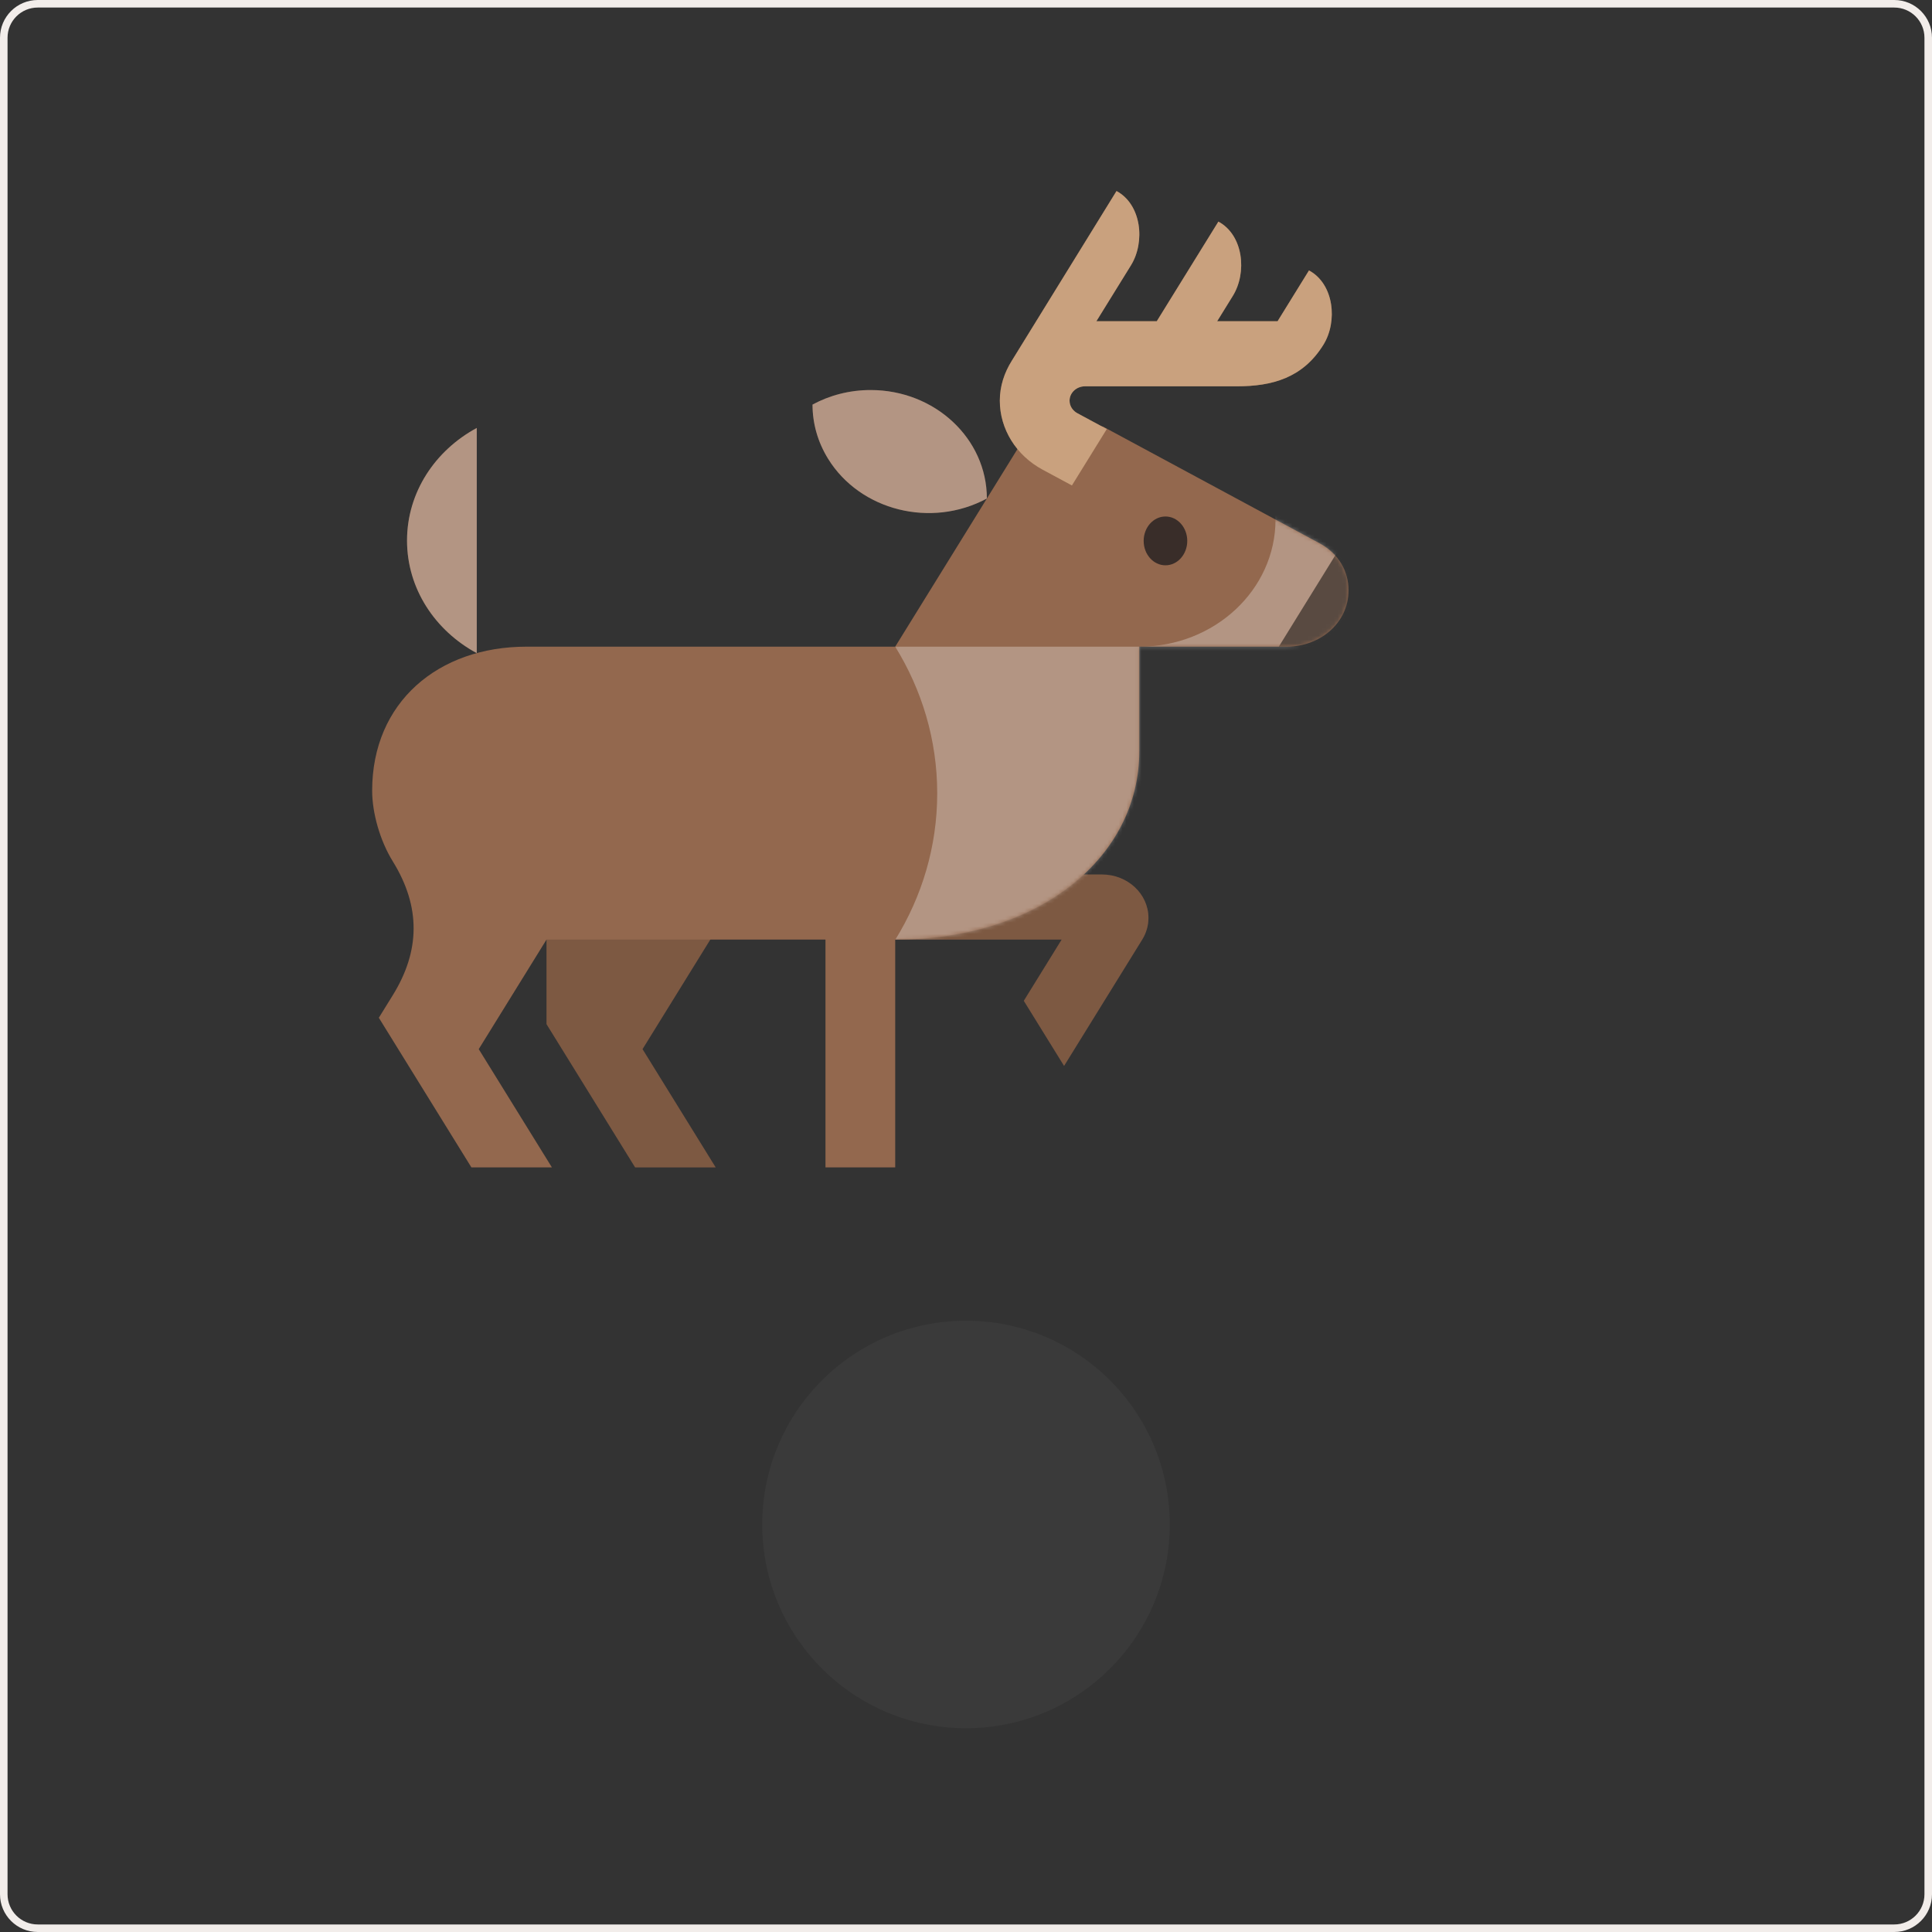 <svg width="512" height="512" viewBox="0 0 512 512" fill="none" xmlns="http://www.w3.org/2000/svg" xmlns:xlink="http://www.w3.org/1999/xlink">
<rect x="0" y="0" width="512" height="512" fill="#333333" stroke="none"/>
<path fill-rule="evenodd" clip-rule="evenodd" d="M502 2H10C5.582 2 2 5.582 2 10V502C2 506.418 5.582 510 10 510H502C506.418 510 510 506.418 510 502V10C510 5.582 506.418 2 502 2ZM10 0C4.477 0 0 4.477 0 10V502C0 507.523 4.477 512 10 512H502C507.523 512 512 507.523 512 502V10C512 4.477 507.523 0 502 0H10Z" fill="rgb(242.04, 236.88, 233.76)"/>
<g transform="translate(76, 0)">
<path fill-rule="evenodd" clip-rule="evenodd" d="M112.818 248.055L68.83 228.274V271.399L92.321 309.375H113.659L94.271 278.032L112.818 248.055ZM228.35 243.247C228.35 245.339 227.749 247.301 226.7 249L205.991 282.474L195.322 265.224L205.353 249H154.86L164.415 231.75H216.031C222.833 231.75 228.35 236.895 228.35 243.247Z" fill="#93684E"/>
<path fill-rule="evenodd" clip-rule="evenodd" d="M112.818 248.055L68.83 228.274V271.399L92.321 309.375H113.659L94.271 278.032L112.818 248.055ZM228.35 243.247C228.35 245.339 227.749 247.301 226.7 249L205.991 282.474L195.322 265.224L205.353 249H154.86L164.415 231.75H216.031C222.833 231.75 228.35 236.895 228.35 243.247Z" fill="black" fill-opacity="0.15"/>
<path d="M22.625 209.541C22.625 186.098 40.137 171.375 63.517 171.375C96.087 171.375 161.241 171.375 161.241 171.375L199.481 109.56L216.327 113.066C216.327 113.066 268.535 141.196 273.7 143.978C278.866 146.759 281.375 151.512 281.375 156.385C281.375 165.346 273.557 171.375 265.06 171.375C256.563 171.375 225.929 171.375 225.929 171.375C225.929 171.375 225.929 189.884 225.929 199.04C225.929 227.075 199.67 249 161.241 249V309.375H142.759V249H68.83L50.87 278.032L70.263 309.375H48.93L24.395 269.717C24.395 269.717 25.25 268.342 28.096 263.736C35.318 252.053 35.581 240.379 28.096 228.274C24.653 222.715 22.625 215.341 22.625 209.541Z" fill="#93684E"/>
<mask id="mask0_3_3333" style="mask-type:alpha" maskUnits="userSpaceOnUse" x="22" y="109" width="260" height="201">
<path fill-rule="evenodd" clip-rule="evenodd" d="M22.625 209.541C22.625 186.098 40.137 171.375 63.517 171.375C96.087 171.375 161.241 171.375 161.241 171.375L199.481 109.56L216.327 113.066C216.327 113.066 268.535 141.196 273.7 143.978C278.866 146.759 281.375 151.512 281.375 156.385C281.375 165.346 273.557 171.375 265.06 171.375C256.563 171.375 225.929 171.375 225.929 171.375C225.929 171.375 225.929 189.884 225.929 199.04C225.929 227.075 199.67 249 161.241 249V309.375H142.759V249H68.83L50.87 278.032L70.263 309.375H48.93L24.395 269.717C24.395 269.717 25.25 268.342 28.096 263.736C35.318 252.053 35.581 240.379 28.096 228.274C24.653 222.715 22.625 215.341 22.625 209.541Z" fill="white"/>
</mask>
<g mask="url(#mask0_3_3333)">
<ellipse rx="5.776" ry="6.469" transform="matrix(-1 0 0 1 232.859 143.344)" fill="#231F20" fill-opacity="0.8"/>
<path d="M161.241 171.375H225.929C245.862 171.375 262.024 156.294 262.024 137.686C262.024 132.075 260.532 126.797 257.935 122.144L281.375 130.51V249H161.283C168.315 237.615 172.372 224.358 172.372 210.244C172.372 196.081 168.311 182.816 161.241 171.375Z" fill="white" fill-opacity="0.3"/>
<path d="M262.893 171.375H281.375V132.562L278.972 145.375L262.893 171.375Z" fill="black" fill-opacity="0.5"/>
</g>
<path d="M192.111 95.647C192.097 95.639 219.89 50.625 219.89 50.625C226.52 54.2 227.541 64.127 223.715 70.312C222.583 72.144 218.624 78.544 214.553 85.125H230.558L246.887 58.728C253.518 62.299 254.539 72.226 250.713 78.415C249.794 79.907 248.209 82.46 246.564 85.125H262.574L270.896 71.666C277.526 75.241 278.552 85.168 274.721 91.357C269.265 100.18 261.109 102.375 251.78 102.375H211.536C209.281 102.375 207.446 104.087 207.446 106.192C207.446 107.817 208.509 108.969 209.507 109.504L217.307 113.708L208.066 128.647L200.275 124.451C193.298 120.694 188.964 113.695 188.964 106.192C188.964 102.332 190.161 98.761 192.111 95.647Z" fill="#93684E"/>
<path opacity="0.499" d="M192.111 95.647C192.097 95.639 219.89 50.625 219.89 50.625C226.52 54.2 227.541 64.127 223.715 70.312C222.583 72.144 218.624 78.544 214.553 85.125H230.558L246.887 58.728C253.518 62.299 254.539 72.226 250.713 78.415C249.794 79.907 248.209 82.46 246.564 85.125H262.574L270.896 71.666C277.526 75.241 278.552 85.168 274.721 91.357C269.265 100.18 261.109 102.375 251.78 102.375H211.536C209.281 102.375 207.446 104.087 207.446 106.192C207.446 107.817 208.509 108.969 209.507 109.504L217.307 113.708L208.066 128.647L200.275 124.451C193.298 120.694 188.964 113.695 188.964 106.192C188.964 102.332 190.161 98.761 192.111 95.647Z" fill="#D99A57"/>
<path opacity="0.254" d="M192.111 95.647C192.097 95.639 219.89 50.625 219.89 50.625C226.52 54.2 227.541 64.127 223.715 70.312C222.583 72.144 218.624 78.544 214.553 85.125H230.558L246.887 58.728C253.518 62.299 254.539 72.226 250.713 78.415C249.794 79.907 248.209 82.46 246.564 85.125H262.574L270.896 71.666C277.526 75.241 278.552 85.168 274.721 91.357C269.265 100.18 261.109 102.375 251.78 102.375H211.536C209.281 102.375 207.446 104.087 207.446 106.192C207.446 107.817 208.509 108.969 209.507 109.504L217.307 113.708L208.066 128.647L200.275 124.451C193.298 120.694 188.964 113.695 188.964 106.192C188.964 102.332 190.161 98.761 192.111 95.647Z" fill="white"/>
<path d="M185.531 132.11C170.801 140.049 151.968 135.344 143.461 121.596C140.657 117.059 139.321 112.104 139.326 107.218C143.854 104.768 149.121 103.363 154.735 103.363C171.744 103.363 185.531 116.231 185.531 132.11Z" fill="#93684E"/>
<path d="M185.531 132.11C170.801 140.049 151.968 135.344 143.461 121.596C140.657 117.059 139.321 112.104 139.326 107.218C143.854 104.768 149.121 103.363 154.735 103.363C171.744 103.363 185.531 116.231 185.531 132.11Z" fill="white" fill-opacity="0.3"/>
<path d="M50.348 113.411V173.091C39.305 167.127 31.866 156.014 31.866 143.249C31.866 130.488 39.305 119.371 50.348 113.411Z" fill="#93684E"/>
<path d="M50.348 113.411V173.091C39.305 167.127 31.866 156.014 31.866 143.249C31.866 130.488 39.305 119.371 50.348 113.411Z" fill="white" fill-opacity="0.3"/>
</g>
    <path d="M310,404C310,433.823 285.823,458 256,458C226.177,458 202,433.823 202,404C202,374.177 226.177,350 256,350C285.823,350 310,374.177 310,404Z" style="fill:rgb(75,75,75);fill-opacity:0.3;fill-rule:nonzero;"/>
</svg>